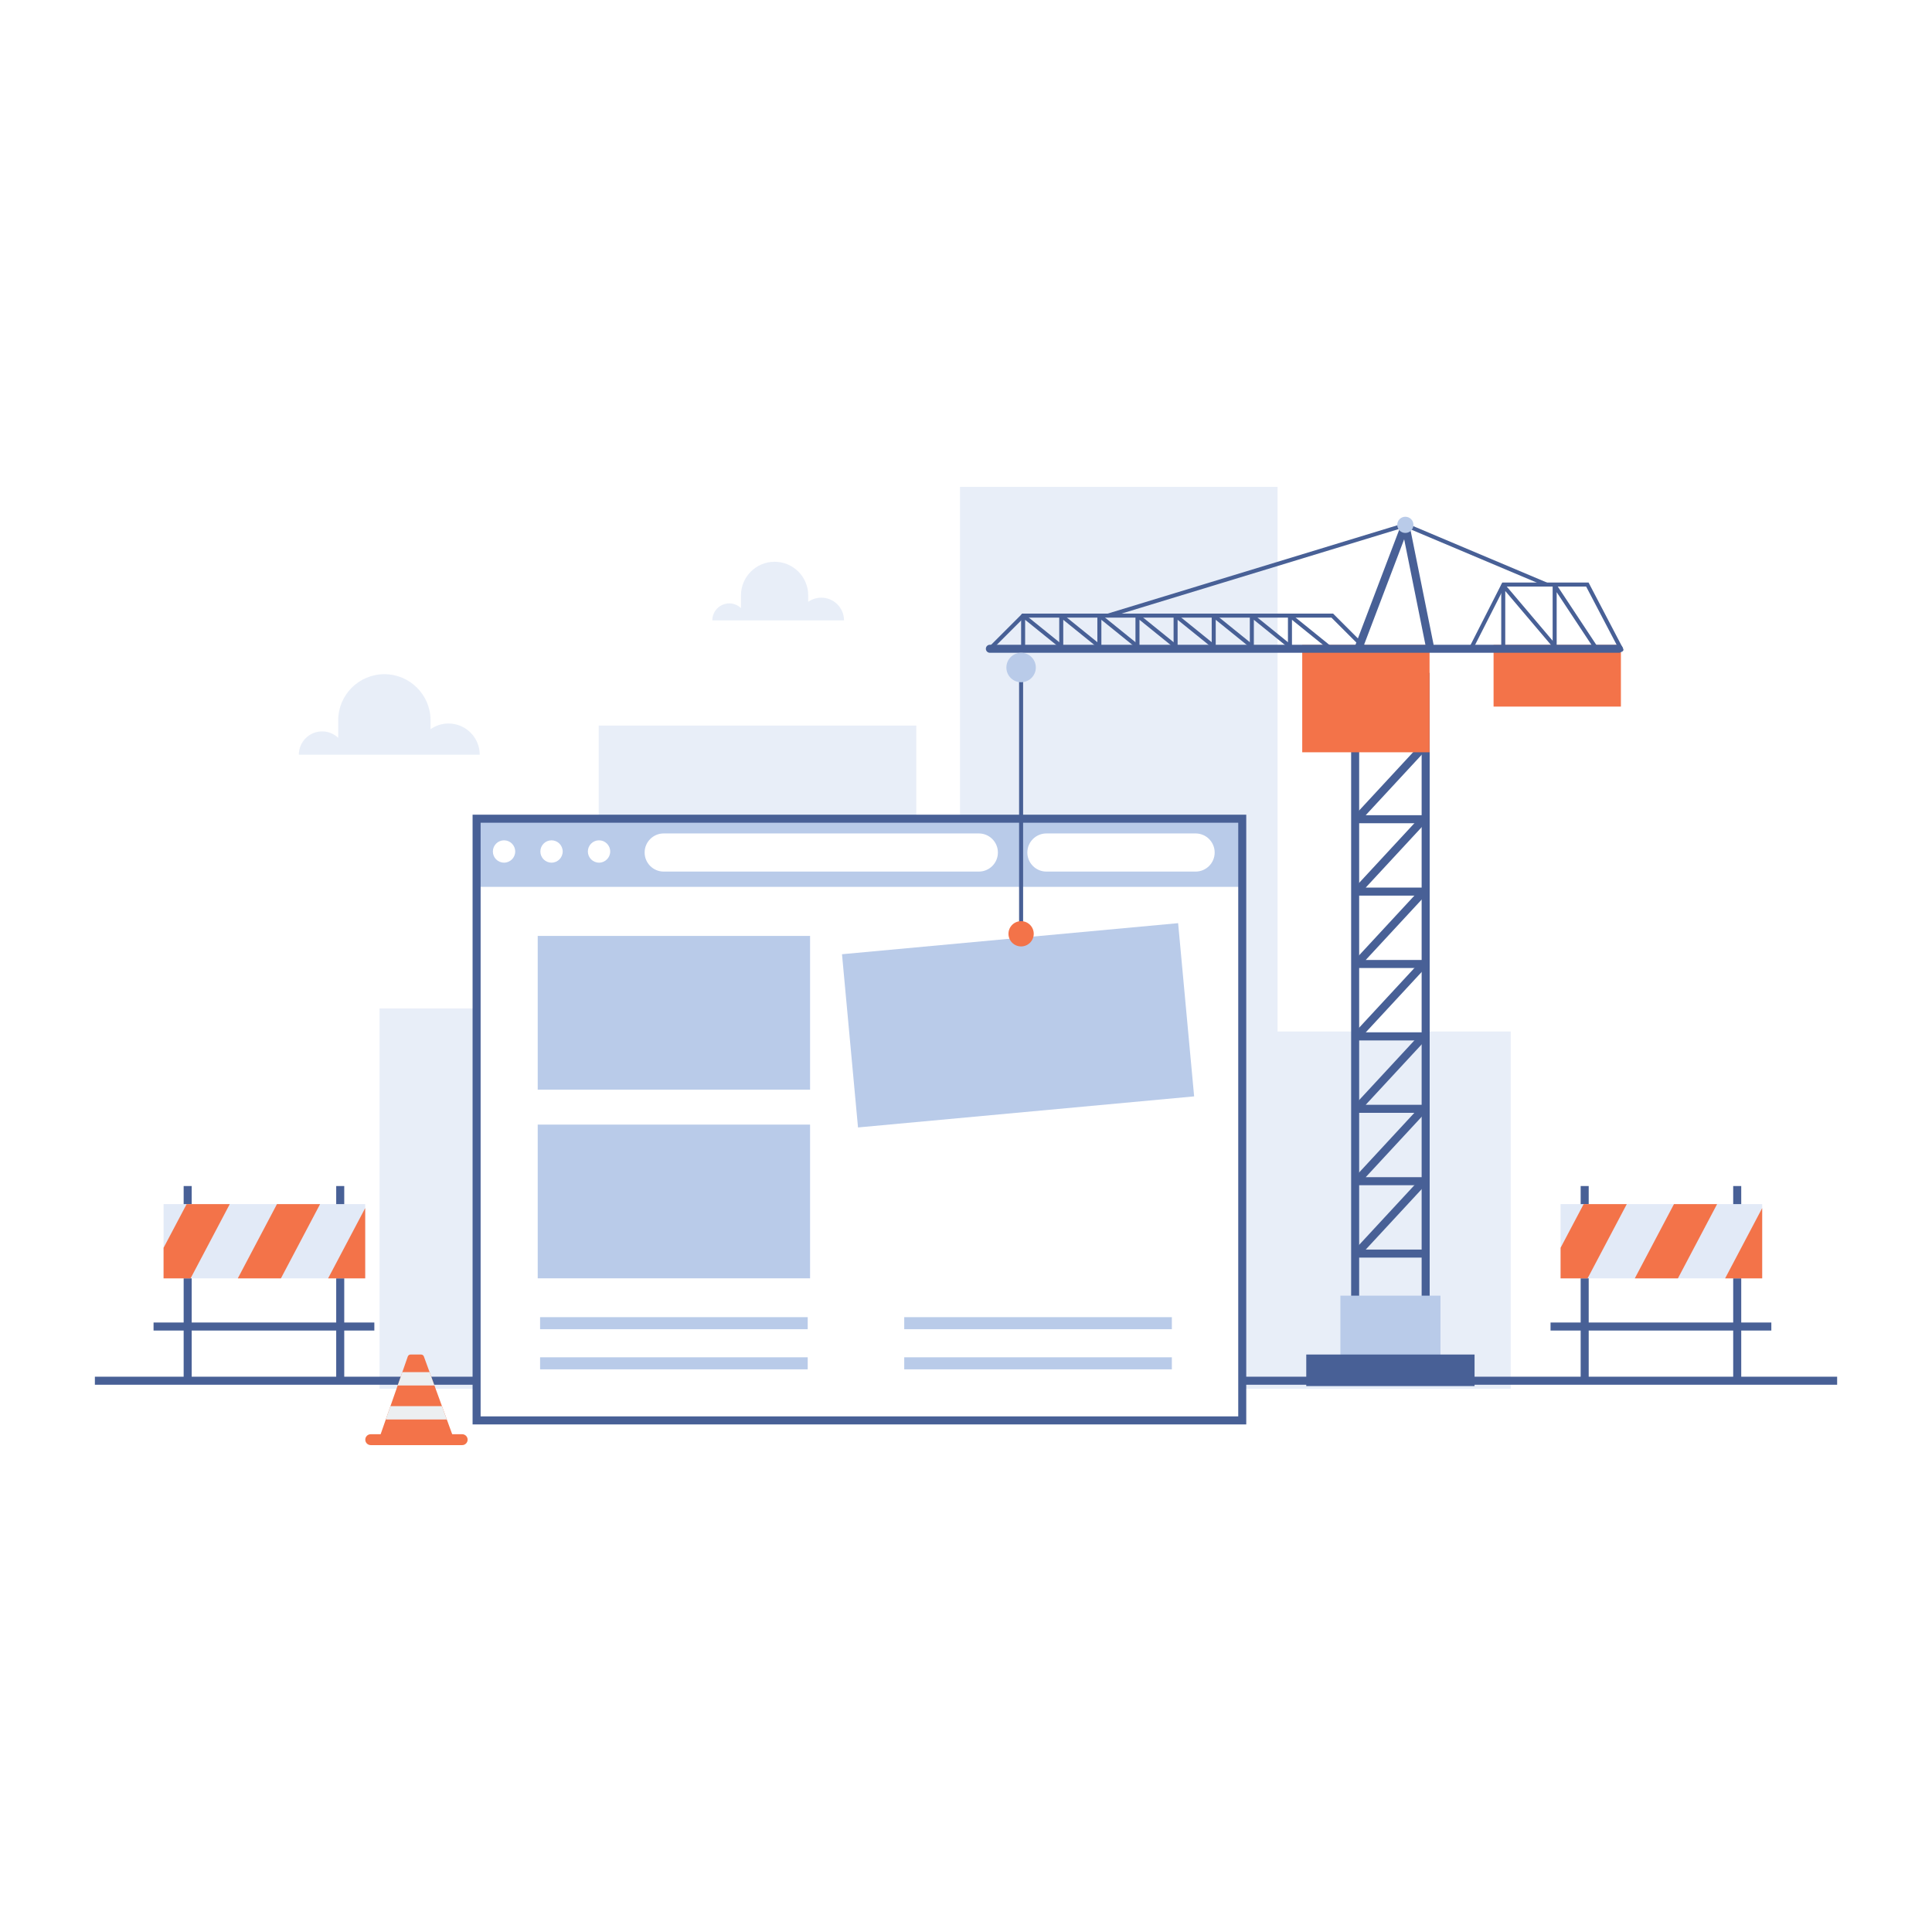 <?xml version="1.0" encoding="UTF-8"?><svg id="Layer_1" xmlns="http://www.w3.org/2000/svg" viewBox="0 0 1000 1000"><defs><style>.cls-1{fill:#fff;}.cls-2{fill:#f37349;}.cls-3{fill:#eceff1;}.cls-4{fill:#e2eaf7;}.cls-5{fill:#b9cbe9;}.cls-6{fill:#486096;}.cls-7{fill:#d2dff2;opacity:.5;}</style></defs><rect class="cls-1" width="1000" height="1000"/><g><g><polygon class="cls-7" points="309.88 521.97 196.44 521.97 196.44 718.82 309.88 718.82 340.89 718.82 474.27 718.82 474.27 375.57 309.88 375.57 309.88 521.97"/><polygon class="cls-7" points="661.27 533.9 661.27 252 496.89 252 496.89 718.82 654.8 718.82 661.27 718.82 781.96 718.82 781.96 533.9 661.27 533.9"/></g><rect class="cls-6" x="49.11" y="712.58" width="901.79" height="4.16"/><g><rect class="cls-5" x="246.69" y="423.76" width="396.29" height="311.45"/><rect class="cls-1" x="246.69" y="459.04" width="396.29" height="276.17"/><circle class="cls-1" cx="260.89" cy="440.73" r="5.78"/><path class="cls-1" d="M291.25,440.73c0,3.19-2.59,5.78-5.78,5.78s-5.78-2.59-5.78-5.78,2.59-5.78,5.78-5.78,5.78,2.59,5.78,5.78Z"/><path class="cls-1" d="M315.84,440.73c0,3.19-2.59,5.78-5.78,5.78s-5.78-2.59-5.78-5.78,2.59-5.78,5.78-5.78,5.78,2.59,5.78,5.78Z"/><path class="cls-1" d="M506.64,451.13h-163.11c-5.45,0-9.87-4.42-9.87-9.87h0c0-5.45,4.42-9.87,9.87-9.87h163.11c5.45,0,9.87,4.42,9.87,9.87h0c0,5.45-4.42,9.87-9.87,9.87Z"/><path class="cls-1" d="M618.84,451.13h-77.22c-5.45,0-9.87-4.42-9.87-9.87h0c0-5.45,4.42-9.87,9.87-9.87h77.22c5.45,0,9.87,4.42,9.87,9.87h0c0,5.45-4.42,9.87-9.87,9.87Z"/><rect class="cls-5" x="278.32" y="582.09" width="140.97" height="79.57"/><rect class="cls-5" x="278.32" y="484.43" width="140.97" height="79.57"/><rect class="cls-5" x="279.55" y="681.76" width="138.52" height="6.23"/><rect class="cls-5" x="279.55" y="702.54" width="138.52" height="6.23"/><rect class="cls-5" x="468.03" y="681.76" width="138.52" height="6.23"/><rect class="cls-5" x="468.03" y="702.54" width="138.52" height="6.23"/></g><path class="cls-6" d="M645.06,737.29H244.61V421.69h400.45v315.61Zm-396.29-4.16h392.14V425.84H248.77v307.3Z"/><g><path class="cls-6" d="M740,690.42h-40.65V348.27h40.65v342.15Zm-36.5-4.16h32.34V352.43h-32.34v333.84Z"/><rect class="cls-5" x="693.79" y="670.63" width="51.79" height="37.11"/><path class="cls-6" d="M738.15,650.94h-36.02c-.83,0-1.57-.49-1.9-1.25s-.18-1.64,.38-2.24l34.63-37.4,3.05,2.82-31.4,33.91h31.26v4.16Z"/><path class="cls-6" d="M738.15,613.47h-36.02c-.83,0-1.57-.49-1.9-1.25-.33-.76-.18-1.64,.38-2.24l34.63-37.4,3.05,2.82-31.4,33.91h31.26v4.16Z"/><path class="cls-6" d="M738.15,576h-36.02c-.83,0-1.57-.49-1.9-1.25-.33-.76-.18-1.64,.38-2.24l34.63-37.4,3.05,2.82-31.4,33.91h31.26v4.16Z"/><path class="cls-6" d="M738.15,538.53h-36.02c-.83,0-1.57-.49-1.9-1.25-.33-.76-.18-1.64,.38-2.24l34.63-37.4,3.05,2.82-31.4,33.91h31.26v4.16Z"/><path class="cls-6" d="M738.15,501.05h-36.02c-.83,0-1.57-.49-1.9-1.25-.33-.76-.18-1.64,.38-2.24l34.63-37.4,3.05,2.82-31.4,33.91h31.26v4.16Z"/><path class="cls-6" d="M738.15,463.58h-36.02c-.83,0-1.57-.49-1.9-1.25-.33-.76-.18-1.64,.38-2.24l34.63-37.4,3.05,2.82-31.4,33.91h31.26v4.16Z"/><path class="cls-6" d="M738.15,426.11h-36.02c-.83,0-1.57-.49-1.9-1.25-.33-.76-.18-1.64,.38-2.24l34.63-37.4,3.05,2.82-31.4,33.91h31.26v4.16Z"/><path class="cls-6" d="M738.15,388.64h-36.02c-.83,0-1.57-.49-1.9-1.25s-.18-1.64,.38-2.24l34.63-37.4,3.05,2.82-31.4,33.91h31.26v4.16Z"/><rect class="cls-2" x="674.03" y="333.82" width="65.91" height="55.56"/><rect class="cls-2" x="773.07" y="333.82" width="65.91" height="31.91"/><path class="cls-6" d="M837.89,337.88h-325.53c-1.15,0-2.08-.93-2.08-2.08s.93-2.08,2.08-2.08h325.53c1.15,0,2.08,.93,2.08,2.08s-.93,2.08-2.08,2.08Z"/><rect class="cls-6" x="527.48" y="345.5" width="2.08" height="135.06"/><rect class="cls-6" x="676.12" y="701.1" width="87.11" height="16.33"/><path class="cls-6" d="M707.23,337.33c-.27,0-.53-.1-.73-.3l-17.36-17.36h-159.13l-16.32,16.32c-.41,.41-1.06,.41-1.47,0-.41-.41-.41-1.06,0-1.47l16.93-16.93h160.85l17.97,17.97c.41,.41,.41,1.06,0,1.47-.2,.2-.47,.3-.73,.3Z"/><path class="cls-6" d="M839.27,337.33c-.37,0-.74-.2-.92-.56l-17.37-33.18h-42.13l-16.33,32.13c-.26,.51-.89,.71-1.4,.46-.51-.26-.72-.89-.46-1.4l16.91-33.27h44.66l17.95,34.3c.27,.51,.07,1.14-.44,1.4-.15,.08-.32,.12-.48,.12Z"/><path class="cls-5" d="M536.14,345.5c0,4.21-3.41,7.62-7.62,7.62s-7.62-3.41-7.62-7.62,3.41-7.62,7.62-7.62,7.62,3.41,7.62,7.62Z"/><rect class="cls-5" x="439.59" y="485.67" width="174.72" height="90.04" transform="translate(-46.6 50.75) rotate(-5.28)"/><path class="cls-6" d="M573.56,319.66c-.45,0-.86-.29-.99-.74-.17-.55,.14-1.13,.69-1.3l153.83-46.9c.23-.07,.48-.06,.71,.04l72.91,30.77c.53,.22,.78,.83,.55,1.36-.22,.53-.83,.78-1.36,.55l-72.56-30.62-153.47,46.79c-.1,.03-.2,.05-.3,.05Z"/><path class="cls-6" d="M703.19,337.47c-.25,0-.5-.04-.74-.14-1.07-.41-1.61-1.61-1.2-2.68l24.22-63.74c.33-.86,1.18-1.41,2.11-1.33,.92,.08,1.68,.75,1.87,1.66l12.52,62.16c.23,1.12-.5,2.22-1.63,2.45-1.12,.22-2.22-.5-2.45-1.63l-11.1-55.1-21.67,57.01c-.31,.83-1.1,1.34-1.94,1.34Z"/><path class="cls-5" d="M731.6,271.66c0,2.31-1.87,4.19-4.19,4.19s-4.19-1.87-4.19-4.19,1.87-4.19,4.19-4.19,4.19,1.87,4.19,4.19Z"/><path class="cls-6" d="M551.66,337.53c-.23,0-.46-.07-.65-.23l-20.4-16.49v15.42c0,.57-.46,1.04-1.04,1.04s-1.04-.46-1.04-1.04v-17.6c0-.4,.23-.77,.59-.94,.36-.17,.79-.12,1.1,.13l22.1,17.86c.45,.36,.52,1.01,.15,1.46-.2,.25-.51,.39-.81,.39Z"/><path class="cls-6" d="M571.39,337.53c-.23,0-.46-.07-.65-.23l-20.4-16.49v15.42c0,.57-.46,1.04-1.04,1.04s-1.04-.46-1.04-1.04v-17.6c0-.4,.23-.77,.59-.94,.36-.17,.79-.12,1.1,.13l22.1,17.86c.45,.36,.52,1.01,.15,1.46-.2,.25-.51,.39-.81,.39Z"/><path class="cls-6" d="M591.12,337.53c-.23,0-.46-.07-.65-.23l-20.4-16.49v15.42c0,.57-.46,1.04-1.04,1.04s-1.04-.46-1.04-1.04v-17.6c0-.4,.23-.77,.59-.94,.36-.17,.79-.12,1.1,.13l22.1,17.86c.45,.36,.52,1.01,.15,1.46-.2,.25-.51,.39-.81,.39Z"/><path class="cls-6" d="M610.85,337.53c-.23,0-.46-.07-.65-.23l-20.4-16.49v15.42c0,.57-.46,1.04-1.04,1.04s-1.04-.46-1.04-1.04v-17.6c0-.4,.23-.77,.59-.94,.36-.17,.79-.12,1.1,.13l22.1,17.86c.45,.36,.52,1.01,.15,1.46-.2,.25-.51,.39-.81,.39Z"/><path class="cls-6" d="M630.58,337.53c-.23,0-.46-.07-.65-.23l-20.4-16.49v15.42c0,.57-.46,1.04-1.04,1.04s-1.04-.46-1.04-1.04v-17.6c0-.4,.23-.77,.59-.94,.36-.17,.79-.12,1.1,.13l22.1,17.86c.45,.36,.52,1.01,.15,1.46-.2,.25-.51,.39-.81,.39Z"/><path class="cls-6" d="M650.31,337.53c-.23,0-.46-.07-.65-.23l-20.4-16.49v15.42c0,.57-.46,1.04-1.04,1.04s-1.04-.46-1.04-1.04v-17.6c0-.4,.23-.77,.59-.94,.36-.17,.79-.12,1.1,.13l22.1,17.86c.45,.36,.52,1.01,.15,1.46-.2,.25-.51,.39-.81,.39Z"/><path class="cls-6" d="M670.04,337.53c-.23,0-.46-.07-.65-.23l-20.4-16.49v15.42c0,.57-.46,1.04-1.04,1.04s-1.04-.46-1.04-1.04v-17.6c0-.4,.23-.77,.59-.94,.36-.17,.79-.12,1.1,.13l22.1,17.86c.45,.36,.52,1.01,.15,1.46-.21,.25-.51,.39-.81,.39Z"/><path class="cls-6" d="M689.77,337.53c-.23,0-.46-.07-.65-.23l-20.4-16.49v15.42c0,.57-.46,1.04-1.04,1.04s-1.04-.46-1.04-1.04v-17.6c0-.4,.23-.77,.59-.94,.36-.17,.79-.12,1.1,.13l22.1,17.86c.45,.36,.52,1.01,.15,1.46-.21,.25-.51,.39-.81,.39Z"/><path class="cls-6" d="M806.41,337.53c-.3,0-.59-.12-.79-.37l-26.5-31.27v30.34c0,.57-.46,1.04-1.04,1.04s-1.04-.46-1.04-1.04v-33.17c0-.44,.27-.83,.68-.97,.41-.15,.87-.03,1.15,.3l28.33,33.44c.37,.44,.32,1.09-.12,1.46-.19,.17-.43,.25-.67,.25Z"/><path class="cls-6" d="M826.79,337.53c-.34,0-.67-.16-.87-.47l-20.19-30.55v29.71c0,.57-.46,1.04-1.04,1.04s-1.04-.46-1.04-1.04v-33.17c0-.46,.3-.86,.74-1,.44-.13,.91,.04,1.17,.42l22.1,33.44c.32,.48,.18,1.12-.29,1.44-.18,.12-.38,.17-.57,.17Z"/><path class="cls-2" d="M535.06,483.33c0,3.61-2.93,6.54-6.54,6.54s-6.54-2.93-6.54-6.54,2.93-6.54,6.54-6.54,6.54,2.93,6.54,6.54Z"/></g><g><rect class="cls-6" x="174.02" y="613.89" width="4.16" height="99.74"/><rect class="cls-6" x="95.06" y="613.89" width="4.16" height="99.74"/><rect class="cls-4" x="84.67" y="623.24" width="104.35" height="38.44"/><polygon class="cls-2" points="189.02 661.68 189.02 625.31 169.83 661.68 189.02 661.68"/><polygon class="cls-2" points="123.08 661.68 145.4 661.68 165.68 623.24 143.36 623.24 123.08 661.68"/><polygon class="cls-2" points="96.61 623.24 84.67 645.86 84.67 661.68 98.65 661.68 118.93 623.24 96.61 623.24"/><rect class="cls-6" x="79.48" y="684.53" width="114.28" height="4.16"/></g><g><rect class="cls-6" x="897.1" y="613.89" width="4.16" height="99.74"/><rect class="cls-6" x="818.15" y="613.89" width="4.16" height="99.74"/><rect class="cls-4" x="807.76" y="623.24" width="104.35" height="38.44"/><polygon class="cls-2" points="912.1 661.68 912.1 625.31 892.92 661.68 912.1 661.68"/><polygon class="cls-2" points="846.17 661.68 868.49 661.68 888.77 623.24 866.45 623.24 846.17 661.68"/><polygon class="cls-2" points="819.7 623.24 807.76 645.86 807.76 661.68 821.73 661.68 842.02 623.24 819.7 623.24"/><rect class="cls-6" x="802.56" y="684.53" width="114.28" height="4.16"/></g><g><g><path class="cls-2" d="M239.22,742.35h-47.33c-1.56,0-2.82,1.26-2.82,2.82s1.26,2.82,2.82,2.82h47.33c1.56,0,2.82-1.26,2.82-2.82s-1.26-2.82-2.82-2.82Z"/><path class="cls-2" d="M219.4,702.11c-.22-.61-.8-1.01-1.45-1.01h-5.43c-.65,0-1.24,.41-1.45,1.03l-15.27,43.7h39.52l-15.92-43.71Z"/></g><polygon class="cls-3" points="208.24 710.22 205.83 717.12 224.86 717.12 222.35 710.22 208.24 710.22"/><polygon class="cls-3" points="202.1 727.81 199.68 734.71 231.27 734.71 228.75 727.81 202.1 727.81"/></g><path class="cls-7" d="M232.15,374.48c-3.47,0-6.67,1.1-9.3,2.96v-4.58c0-13.2-10.7-23.9-23.9-23.9s-23.9,10.7-23.9,23.9v9.03c-2.16-2.05-5.08-3.32-8.3-3.32-6.67,0-12.07,5.4-12.07,12.07h93.62c0-8.92-7.24-16.16-16.16-16.16Z"/><path class="cls-7" d="M425.1,309.36c-2.52,0-4.86,.8-6.77,2.15v-3.34c0-9.61-7.79-17.4-17.4-17.4s-17.4,7.79-17.4,17.4v6.57c-1.58-1.49-3.7-2.42-6.04-2.42-4.85,0-8.79,3.93-8.79,8.79h68.16c0-6.5-5.27-11.76-11.76-11.76Z"/></g></svg>